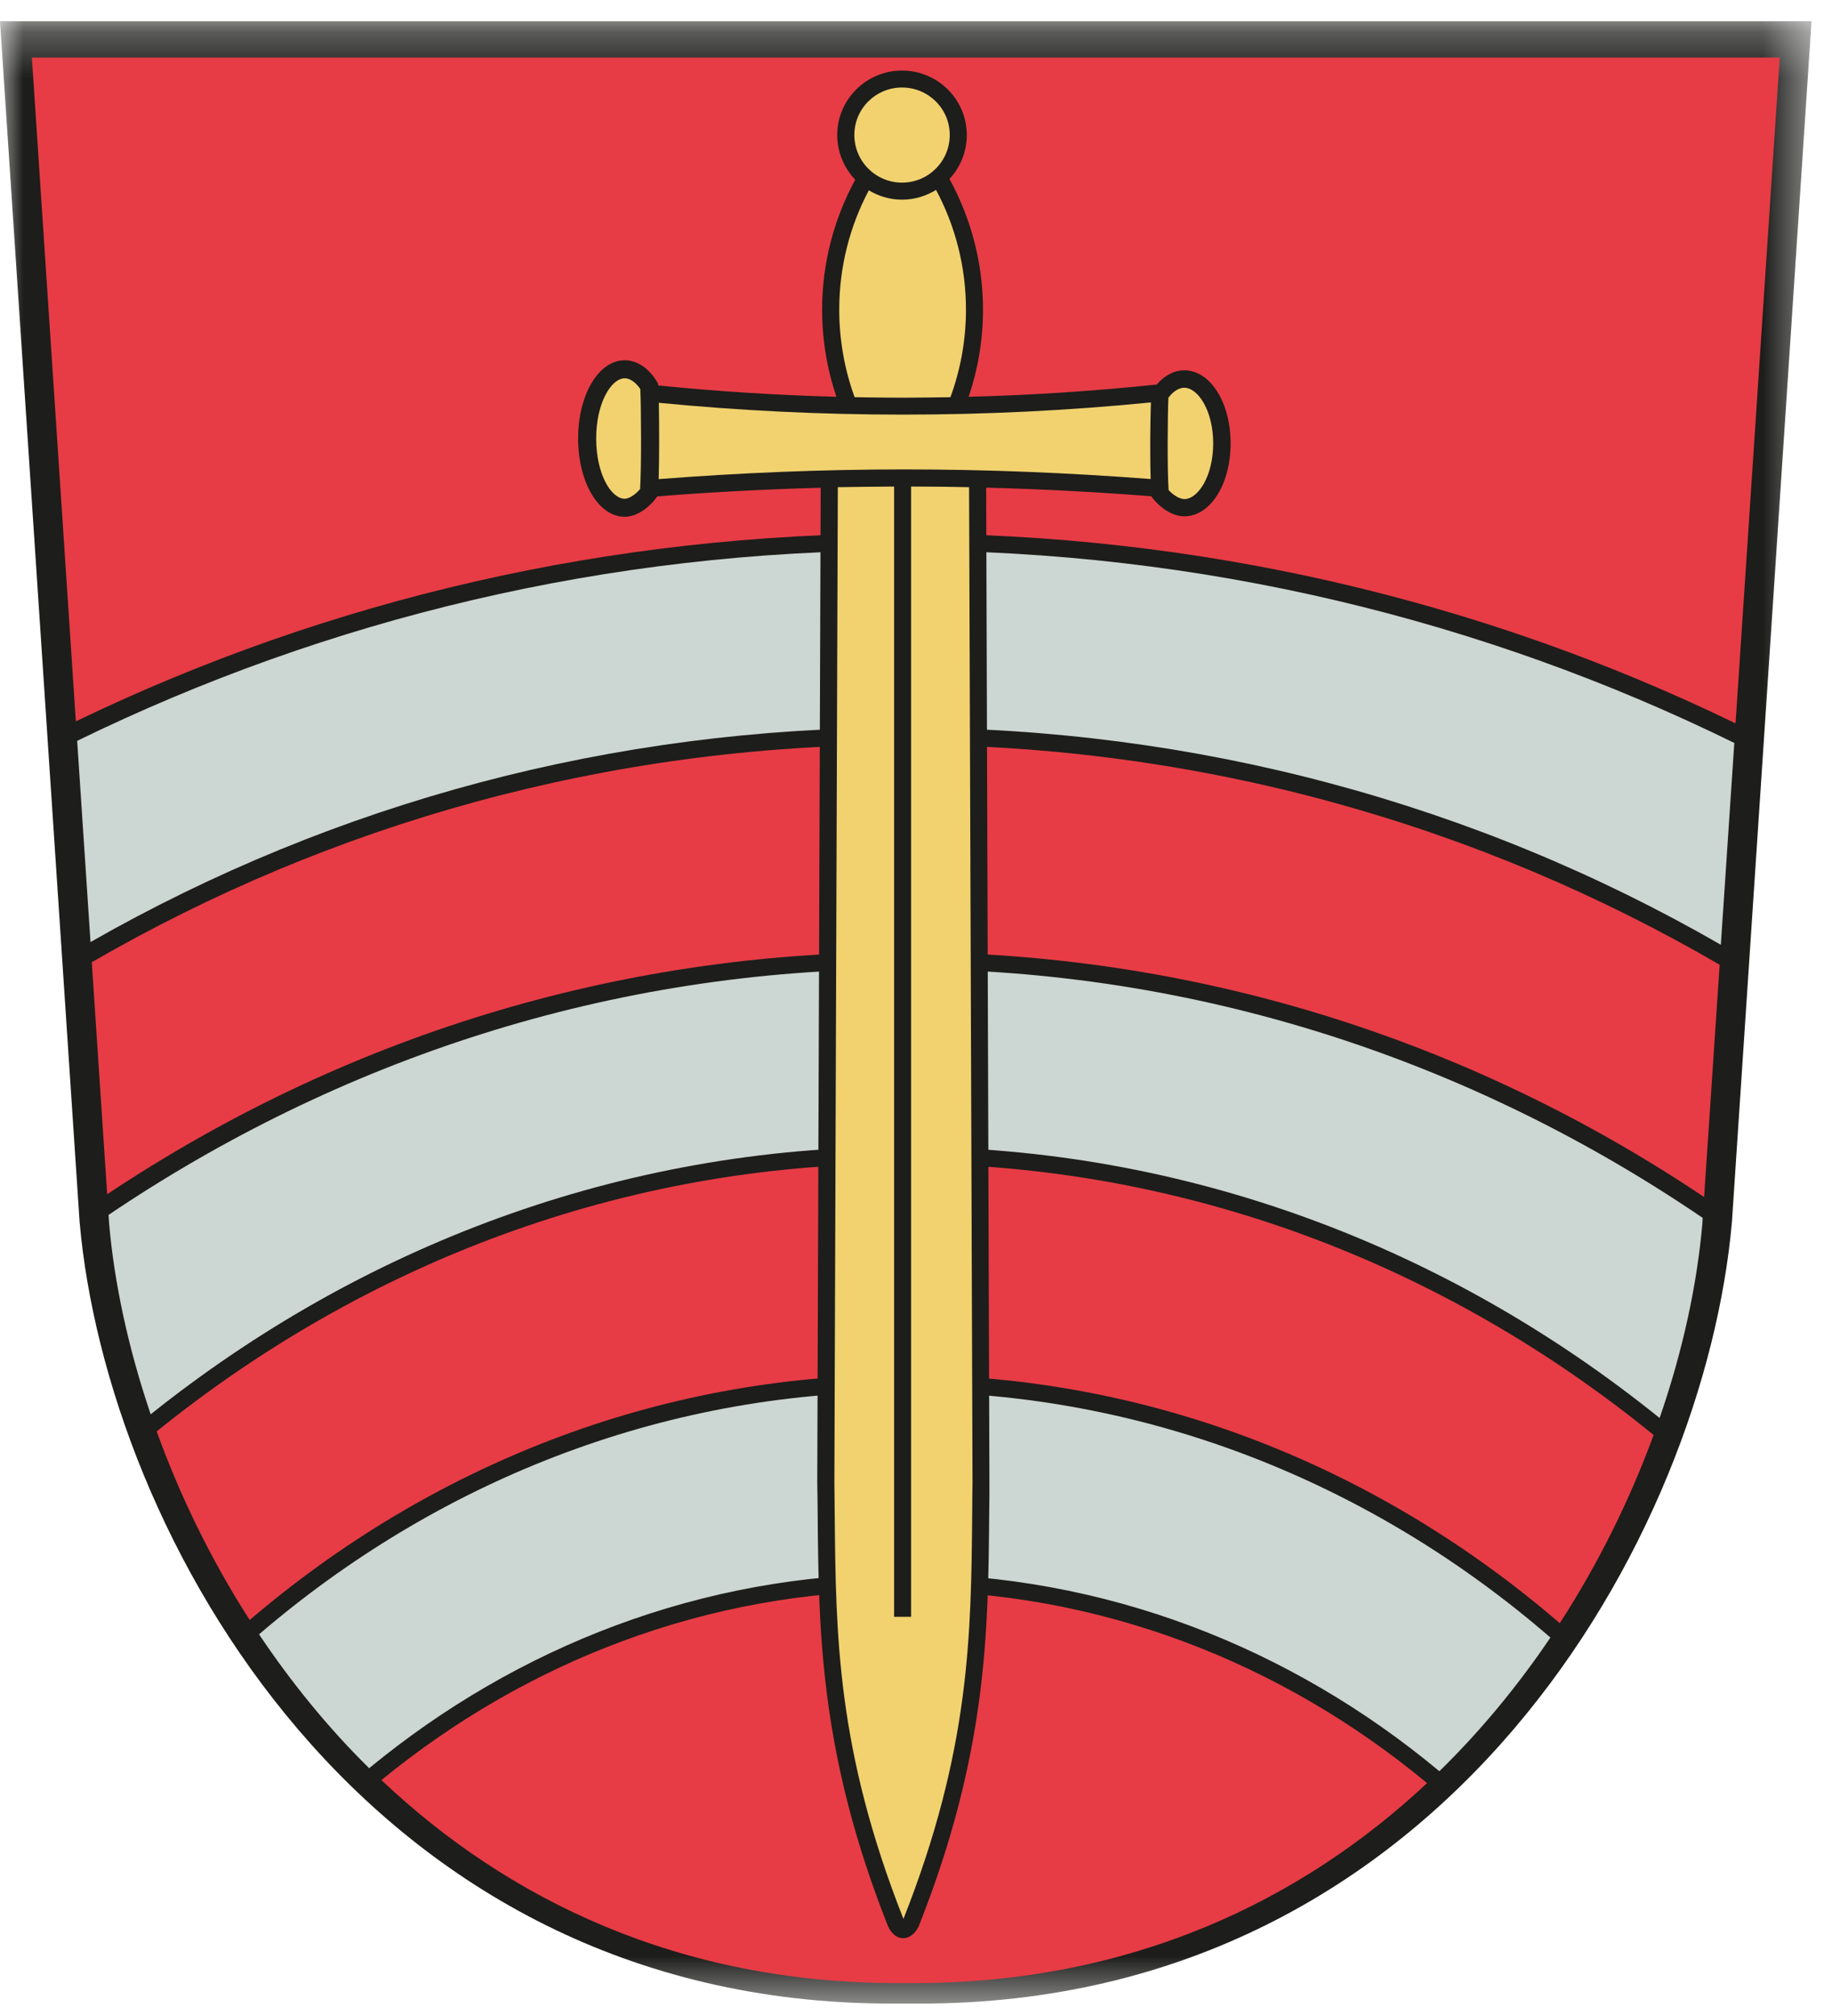 <?xml version="1.0" encoding="UTF-8"?>
<svg width="40px" height="44px" viewBox="0 0 40 44" version="1.1" xmlns="http://www.w3.org/2000/svg" xmlns:xlink="http://www.w3.org/1999/xlink">
    <!-- Generator: Sketch 61.2 (89653) - https://sketch.com -->
    <title>Group 32</title>
    <desc>Created with Sketch.</desc>
    <defs>
        <polygon id="path-1" points="9.30232558e-05 0.272 39.553 0.272 39.553 43.537 9.30232558e-05 43.537"></polygon>
    </defs>
    <g id="Symbols" stroke="none" stroke-width="1" fill="none" fill-rule="evenodd">
        <g id="einzele-routen" transform="translate(-820, -321)">
            <g id="Group-32" transform="translate(820, 321)">
                <g id="Group-3" transform="translate(0, 0.192)">
                    <mask id="mask-2" fill="white">
                        <use xlink:href="#path-1"></use>
                    </mask>
                    <g id="Clip-2"></g>
                    <path d="M9.30232558e-05,0.272 L1.738,26.477 C2.334,33.252 7.944,43.537 19.458,43.537 L20.095,43.537 C31.61,43.537 37.221,33.252 37.815,26.477 L39.553,0.272 L9.30232558e-05,0.272 Z" id="Fill-1" fill="#1D1D1B" mask="url(#mask-2)"></path>
                </g>
                <path d="M38.859,1.256 L37.894,15.788 C32.305,13.076 26.128,11.644 19.731,11.644 C13.365,11.644 7.22,13.06 1.656,15.744 L0.696,1.256 L38.859,1.256 Z" id="Fill-4" fill="#E73C45"></path>
                <path d="M19.726,15.881 C13.399,15.881 7.321,17.509 1.976,20.561 L1.685,16.169 C7.137,13.509 13.261,12.014 19.731,12.014 C26.232,12.014 32.391,13.529 37.867,16.215 L37.573,20.62 C32.206,17.529 26.091,15.881 19.726,15.881" id="Fill-6" fill="#CCD6D2"></path>
                <path d="M37.547,21.056 L37.208,26.126 C32.012,22.643 26.003,20.78 19.726,20.78 C13.489,20.78 7.515,22.619 2.34,26.065 L2.004,21.001 C7.22,17.982 13.274,16.255 19.726,16.255 C26.219,16.255 32.309,18.009 37.547,21.056" id="Fill-8" fill="#E73C45"></path>
                <path d="M3.421,31.241 C7.967,27.571 13.608,25.398 19.713,25.398 C25.863,25.398 31.542,27.604 36.105,31.319 C35.599,32.699 34.918,34.096 34.056,35.427 C30.122,32.038 25.135,30.006 19.713,30.006 C14.328,30.006 9.373,32.009 5.452,35.357 C4.596,34.026 3.92,32.622 3.421,31.241" id="Fill-10" fill="#E73C45"></path>
                <path d="M19.955,43.282 L19.599,43.282 C14.816,43.282 11.081,41.456 8.328,38.851 C11.49,36.263 15.434,34.72 19.704,34.72 C24.012,34.72 27.983,36.285 31.159,38.917 C28.412,41.487 24.7,43.282 19.955,43.282" id="Fill-12" fill="#E73C45"></path>
                <path d="M31.427,38.658 C28.183,35.956 24.115,34.349 19.704,34.349 C15.328,34.349 11.292,35.93 8.06,38.592 C7.145,37.691 6.347,36.701 5.656,35.67 C9.517,32.359 14.405,30.378 19.713,30.378 C25.058,30.378 29.977,32.388 33.852,35.74 C33.155,36.771 32.348,37.759 31.427,38.658" id="Fill-14" fill="#CCD6D2"></path>
                <path d="M36.236,30.949 C31.625,27.23 25.907,25.028 19.713,25.028 C13.566,25.028 7.883,27.199 3.29,30.868 C2.798,29.419 2.496,28.001 2.383,26.713 L2.37,26.516 C7.406,23.118 13.356,21.15 19.726,21.15 C26.137,21.15 32.122,23.142 37.177,26.581 L37.169,26.713 C37.054,28.026 36.747,29.472 36.236,30.949" id="Fill-16" fill="#CCD6D2"></path>
                <path d="M25.146,10.845 L25.181,10.889 C25.322,11.066 25.584,11.269 25.858,11.269 C26.425,11.269 26.869,10.571 26.869,9.677 C26.869,8.783 26.425,8.082 25.858,8.082 C25.638,8.082 25.427,8.193 25.256,8.393 C23.902,8.533 22.531,8.625 21.15,8.66 C21.352,8.06 21.463,7.42 21.463,6.757 C21.463,5.726 21.194,4.755 20.731,3.905 C20.965,3.655 21.109,3.318 21.109,2.945 C21.109,2.171 20.475,1.54 19.695,1.54 C18.915,1.54 18.28,2.171 18.28,2.945 C18.28,3.325 18.431,3.668 18.673,3.922 C18.214,4.768 17.95,5.733 17.95,6.757 C17.95,7.42 18.06,8.06 18.262,8.66 C16.952,8.625 15.656,8.542 14.372,8.413 L14.367,8.369 L14.341,8.325 C14.157,8.027 13.906,7.863 13.64,7.863 C13.07,7.863 12.623,8.614 12.623,9.57 C12.623,10.53 13.07,11.279 13.64,11.279 C13.922,11.279 14.187,11.057 14.328,10.867 L14.352,10.834 C15.533,10.739 16.724,10.679 17.919,10.645 L17.844,32.359 C17.849,32.585 17.851,32.813 17.853,33.041 C17.876,35.615 17.899,38.277 19.388,42.039 C19.489,42.253 19.621,42.301 19.713,42.301 L19.722,42.301 C19.814,42.301 19.948,42.257 20.06,42.047 L20.064,42.029 C21.552,38.277 21.577,35.615 21.598,33.041 C21.603,32.813 21.603,32.585 21.603,32.357 L21.532,10.643 C22.744,10.674 23.948,10.738 25.144,10.832 L25.146,10.845 Z" id="Fill-18" fill="#1D1D1B"></path>
                <path d="M25.511,8.68 C25.583,8.585 25.706,8.463 25.858,8.463 C26.157,8.463 26.489,8.962 26.489,9.678 C26.489,10.394 26.157,10.893 25.858,10.893 C25.762,10.893 25.621,10.812 25.515,10.696 C25.484,10.208 25.493,9.095 25.511,8.68" id="Fill-20" fill="#F1D26F"></path>
                <path d="M13.976,10.674 C13.862,10.81 13.721,10.886 13.64,10.886 C13.345,10.886 13.017,10.348 13.017,9.57 C13.017,8.796 13.345,8.257 13.64,8.257 C13.787,8.257 13.91,8.388 13.981,8.491 C13.999,8.938 14.007,10.147 13.976,10.674" id="Fill-22" fill="#F1D26F"></path>
                <path d="M19.755,10.245 C17.95,10.245 16.159,10.319 14.381,10.457 C14.396,9.978 14.394,9.264 14.385,8.791 C16.143,8.962 17.922,9.049 19.713,9.049 C21.533,9.049 23.337,8.96 25.129,8.783 C25.115,9.194 25.106,9.947 25.124,10.455 C23.344,10.319 21.555,10.245 19.755,10.245" id="Fill-24" fill="#F1D26F"></path>
                <path d="M19.695,1.91 C20.271,1.91 20.737,2.374 20.737,2.945 C20.737,3.52 20.271,3.986 19.695,3.986 C19.119,3.986 18.654,3.52 18.654,2.945 C18.654,2.374 19.119,1.91 19.695,1.91" id="Fill-26" fill="#F1D26F"></path>
                <path d="M18.324,6.757 C18.324,5.818 18.557,4.933 18.97,4.154 C19.181,4.281 19.429,4.358 19.695,4.358 C19.968,4.358 20.223,4.277 20.438,4.145 C20.854,4.925 21.091,5.814 21.091,6.757 C21.091,7.427 20.97,8.073 20.752,8.669 C20.407,8.673 20.06,8.68 19.713,8.68 C19.361,8.68 19.009,8.673 18.66,8.669 C18.442,8.073 18.324,7.427 18.324,6.757" id="Fill-28" fill="#F1D26F"></path>
                <path d="M21.234,32.355 C21.229,32.58 21.229,32.812 21.227,33.036 C21.203,35.69 21.181,38.198 19.726,41.881 C18.271,38.198 18.249,35.69 18.225,33.036 C18.223,32.812 18.22,32.58 18.218,32.358 L18.293,10.633 C18.702,10.626 19.111,10.622 19.522,10.619 L19.522,35.287 L19.893,35.287 L19.893,10.619 C20.315,10.619 20.737,10.624 21.159,10.633 L21.234,32.355 Z" id="Fill-30" fill="#F1D26F"></path>
            </g>
        </g>
    </g>
</svg>